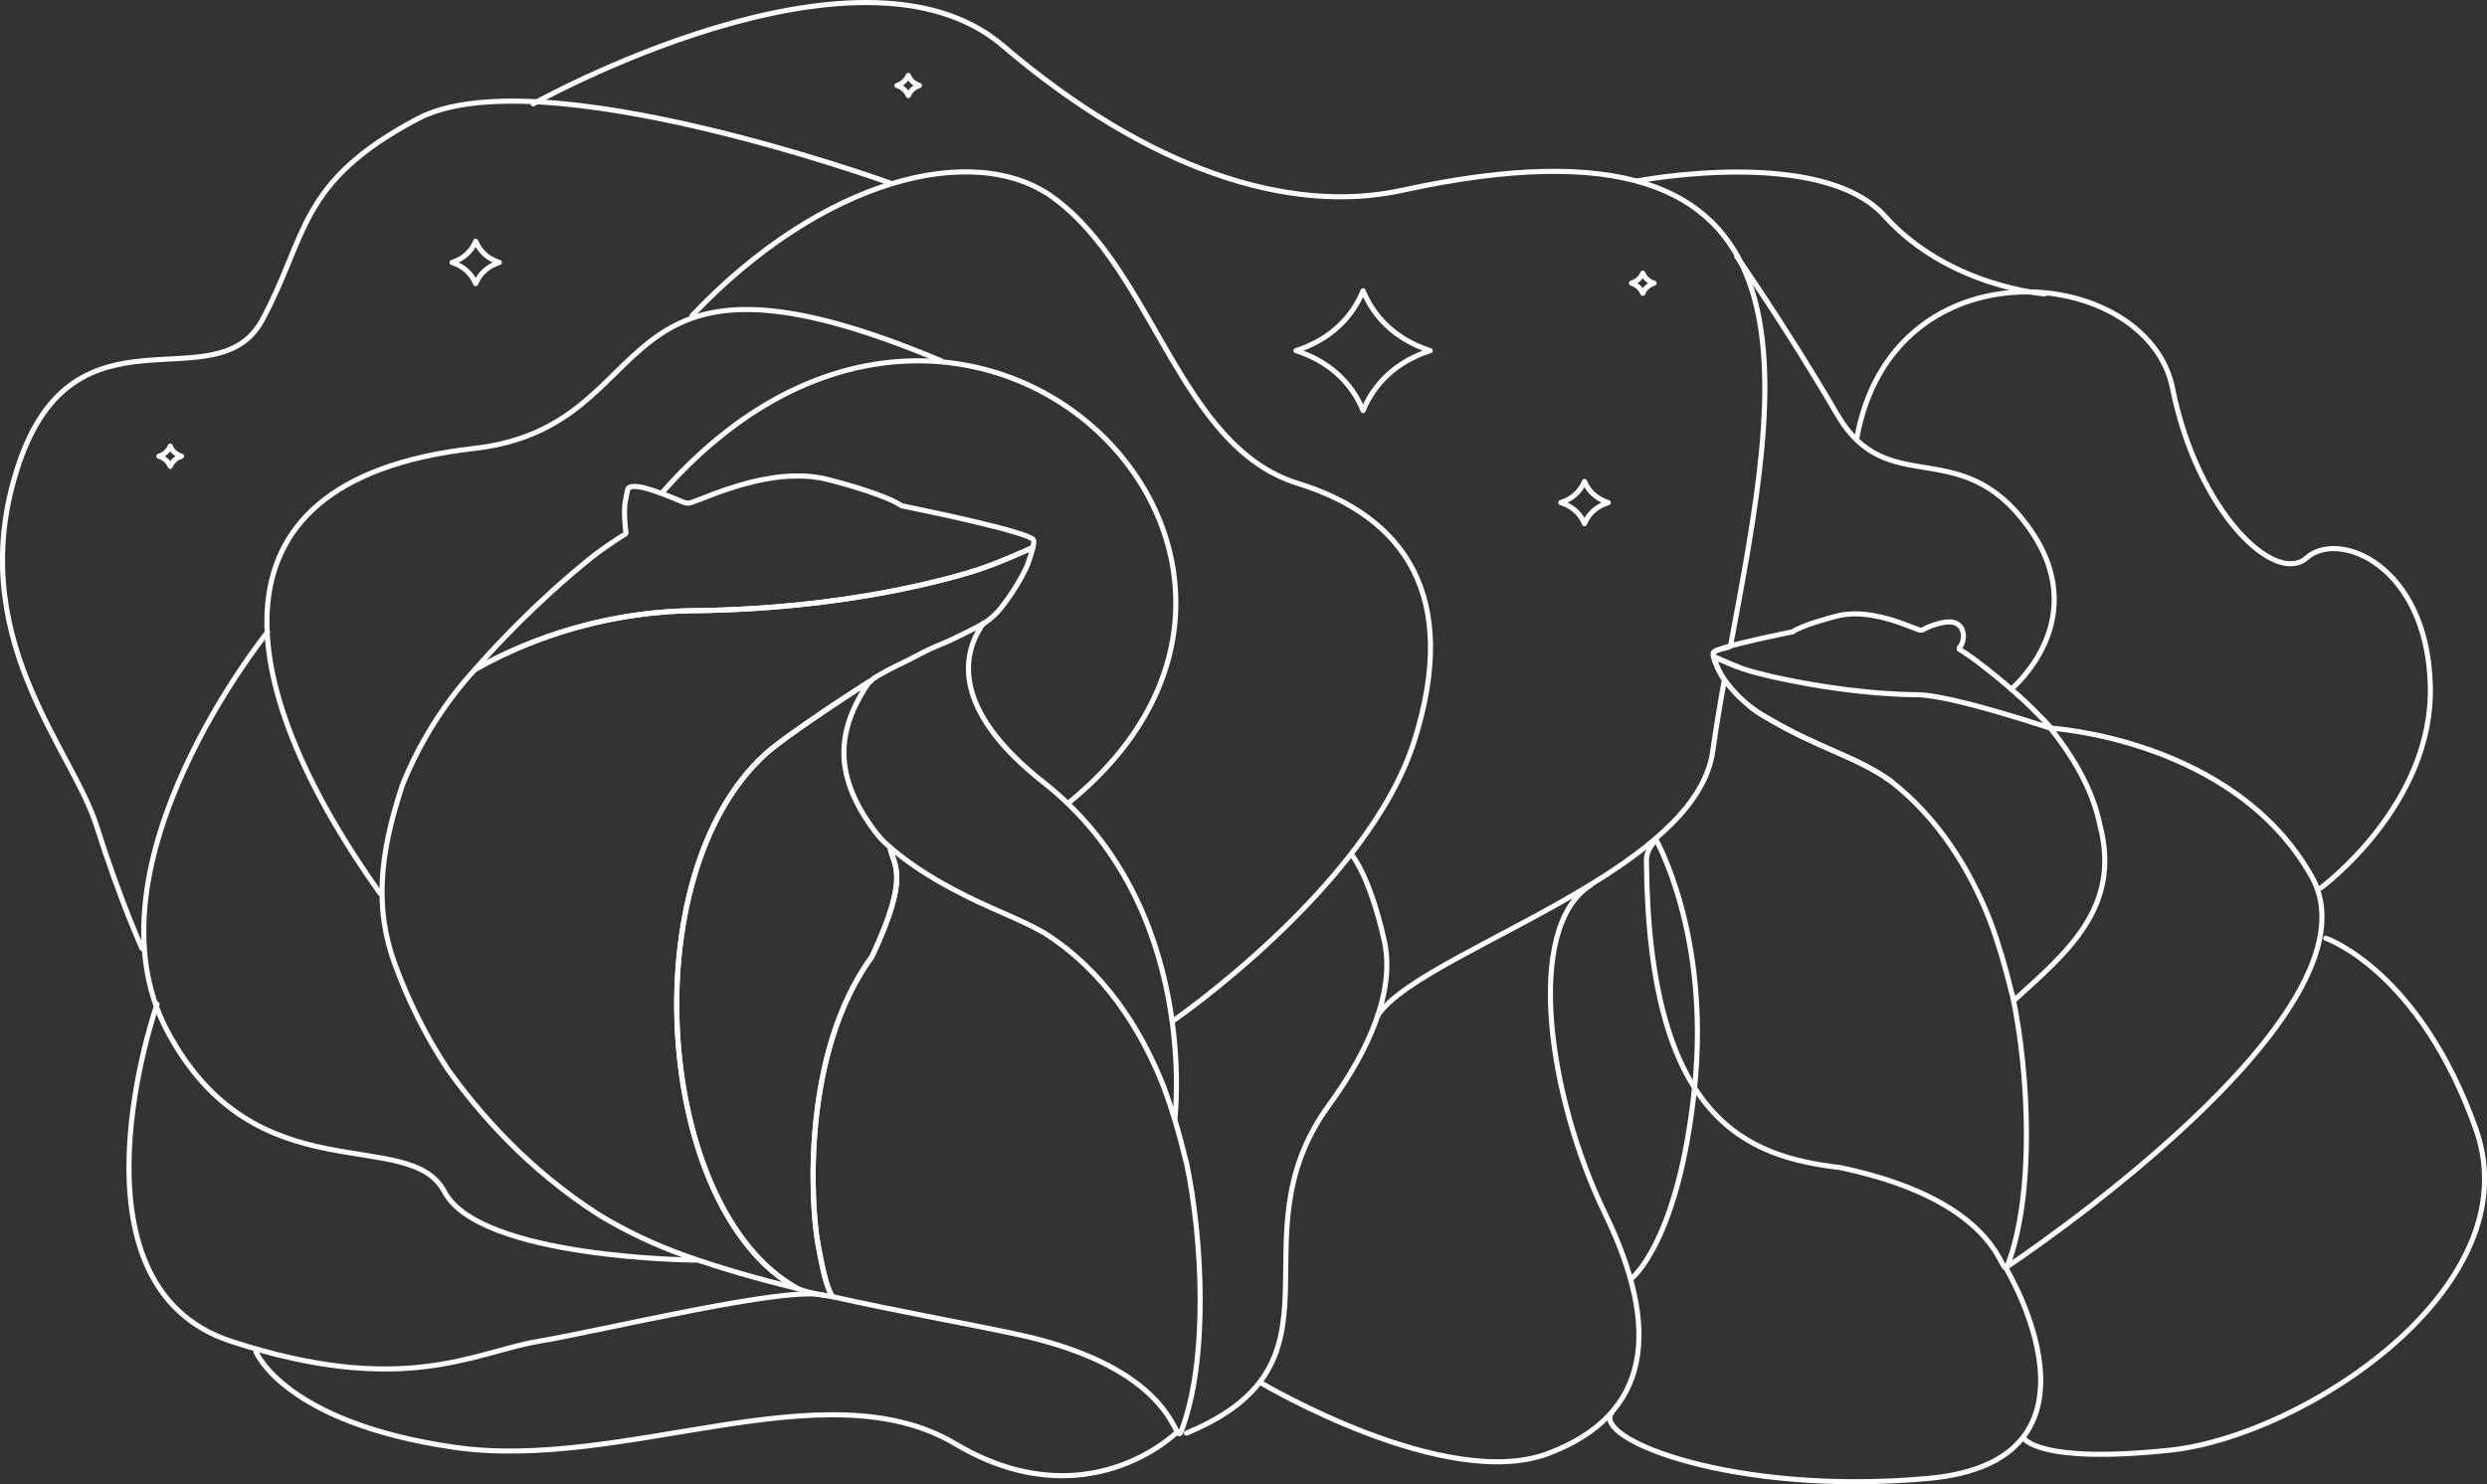 <?xml version="1.0" encoding="UTF-8"?> <!-- Creator: CorelDRAW X8 --> <svg xmlns="http://www.w3.org/2000/svg" xmlns:xlink="http://www.w3.org/1999/xlink" xml:space="preserve" width="248.451mm" height="148.302mm" style="shape-rendering:geometricPrecision; text-rendering:geometricPrecision; image-rendering:optimizeQuality; fill-rule:evenodd; clip-rule:evenodd" viewBox="0 0 22075 13177"><rect x="0" y="0" width="22075" height="13177" fill="#333333" stroke="none"/> <defs> <style type="text/css"> <![CDATA[ .str0 {stroke:#FEFEFE;stroke-width:45.128;stroke-linecap:round;stroke-linejoin:round} .str3 {stroke:#FEFEFE;stroke-width:45.128;stroke-linecap:round;stroke-linejoin:round} .str1 {stroke:#FEFEFE;stroke-width:45.128;stroke-linecap:round;stroke-linejoin:round} .str2 {stroke:#FEFEFE;stroke-width:45.128;stroke-linecap:round;stroke-linejoin:round} .str6 {stroke:#FEFEFE;stroke-width:45.128;stroke-linecap:round;stroke-linejoin:round} .str9 {stroke:#FEFEFE;stroke-width:45.128;stroke-linecap:round;stroke-linejoin:round} .str8 {stroke:#FEFEFE;stroke-width:45.128;stroke-linecap:round;stroke-linejoin:round} .str5 {stroke:#FEFEFE;stroke-width:45.128;stroke-linecap:round;stroke-linejoin:round} .str7 {stroke:#FEFEFE;stroke-width:45.128;stroke-linecap:round;stroke-linejoin:round} .str4 {stroke:#FEFEFE;stroke-width:45.128;stroke-linecap:round;stroke-linejoin:round} .fil1 {fill:none;fill-rule:nonzero} .fil0 {fill:#FEFEFE;fill-rule:nonzero} ]]> </style> </defs> <g id="Слой_x0020_1">  <g id="_924325832"> <g> <path class="fil0" d="M17573 5862l0 0 5 4 7 5 8 7 10 7 11 9 13 9 14 11 15 12 16 13 17 14 19 14 19 16 20 16 21 18 22 18 23 19 23 20 24 20 24 22 25 22 26 23 25 23 27 24 26 25 26 25 27 26 27 27 26 27 27 27 27 28 26 29 26 29 -33 30 -26 -29 -26 -28 -27 -27 -26 -28 -26 -26 -27 -26 -26 -26 -26 -25 -26 -25 -26 -24 -26 -23 -25 -22 -24 -22 -25 -22 -23 -20 -23 -20 -23 -18 -21 -19 -21 -17 -20 -16 -20 -16 -18 -14 -17 -14 -16 -12 -15 -12 -14 -11 -12 -9 -11 -9 -10 -8 -8 -6 -7 -5 -6 -5 0 0 28 -35zm-183 -85l2 -39 0 0 1 0 2 1 2 1 2 2 3 2 4 2 3 2 5 3 4 3 5 3 6 4 5 3 6 4 6 4 7 4 7 5 7 4 7 5 7 5 7 5 8 5 8 6 7 5 8 6 8 5 8 6 7 6 8 5 8 6 8 6 7 6 -28 35 -7 -5 -7 -6 -8 -5 -7 -6 -8 -6 -8 -5 -7 -6 -8 -5 -7 -5 -8 -5 -7 -6 -7 -5 -8 -4 -7 -5 -6 -5 -7 -4 -6 -4 -6 -4 -6 -4 -6 -4 -5 -3 -5 -3 -5 -3 -4 -3 -3 -2 -4 -2 -3 -2 -2 -1 -2 -1 -1 -1 -1 -1 0 0 1 -39 20 40zm-173 -267l0 0 24 -5 24 -4 21 -2 20 0 19 1 18 3 16 5 15 6 14 8 12 9 11 10 10 11 7 11 7 13 5 13 4 13 3 13 2 13 1 14 0 13 -1 13 -2 13 -3 12 -3 12 -4 12 -4 11 -5 10 -6 10 -7 9 -7 8 -8 6 -10 6 -20 -40 3 -2 4 -3 3 -4 4 -5 4 -7 4 -7 3 -8 3 -9 3 -9 1 -10 2 -10 1 -10 0 -10 -1 -10 -1 -10 -2 -10 -3 -9 -4 -9 -4 -8 -5 -8 -6 -7 -7 -6 -8 -6 -9 -5 -10 -4 -12 -4 -13 -2 -15 -1 -17 0 -18 2 -20 3 -22 5 0 0 -11 -44zm-168 63l0 0 3 -1 2 0 2 -1 2 0 1 -1 2 -1 1 0 2 -1 2 -1 2 -1 2 -2 3 -1 3 -2 3 -1 4 -2 3 -2 5 -3 4 -2 5 -2 5 -2 6 -3 7 -3 7 -2 7 -3 8 -3 9 -3 9 -3 10 -3 11 -3 12 -4 13 -3 13 -4 11 44 -13 3 -12 4 -11 3 -10 3 -10 3 -9 3 -8 3 -8 2 -6 3 -7 2 -5 3 -5 2 -5 2 -4 2 -4 2 -4 2 -3 1 -3 2 -3 2 -3 1 -2 2 -3 1 -3 2 -3 1 -3 2 -3 1 -3 1 -4 2 -3 1 -4 1 -4 1 -4 0 0 0 -7 -44zm0 0l7 44c-13,2 -24,-6 -26,-19 -2,-12 7,-24 19,-25zm-751 -126l0 0 32 -7 32 -5 32 -4 33 -3 32 -1 32 1 32 1 32 3 31 4 31 4 31 6 30 6 30 6 28 8 29 7 27 8 27 8 25 9 25 8 23 8 22 8 21 8 20 8 18 7 17 6 15 6 14 5 11 4 10 4 7 2 4 0 -2 1 7 44 -11 0 -9 -2 -10 -2 -11 -4 -12 -4 -14 -6 -15 -6 -17 -6 -18 -7 -20 -8 -20 -7 -22 -8 -23 -8 -24 -9 -25 -8 -26 -8 -27 -7 -27 -8 -28 -7 -28 -6 -30 -6 -29 -5 -30 -5 -30 -3 -30 -3 -30 -1 -31 -1 -30 1 -30 3 -30 3 -30 5 -29 7 0 0 -12 -44zm-389 140l-10 5 1 -1 1 -1 1 -1 2 -1 2 -2 4 -2 3 -2 4 -3 5 -3 6 -3 6 -3 8 -3 7 -4 9 -4 10 -5 10 -4 12 -5 12 -5 14 -5 14 -6 16 -6 16 -6 18 -6 19 -6 21 -7 21 -6 23 -7 24 -7 26 -8 26 -7 29 -8 29 -8 12 44 -30 8 -28 7 -26 8 -25 7 -24 7 -23 7 -21 6 -20 7 -18 6 -18 6 -16 6 -15 5 -14 6 -13 5 -12 5 -11 4 -10 5 -9 4 -8 3 -8 4 -6 3 -6 3 -5 3 -4 2 -4 2 -3 2 -2 2 -2 1 -1 1 0 0 -1 1 1 -1 -10 5 -9 -44zm-722 203l0 0 9 -17 10 -8 12 -7 15 -6 17 -7 19 -7 22 -7 25 -7 26 -8 27 -7 30 -8 30 -8 32 -8 32 -7 33 -8 32 -8 33 -7 33 -8 32 -7 31 -7 30 -6 29 -6 28 -6 25 -6 24 -5 21 -4 19 -4 16 -3 12 -3 10 -2 6 -1 2 0 9 44 -2 0 -6 2 -10 1 -12 3 -16 3 -19 4 -21 5 -23 4 -26 6 -27 6 -29 6 -30 6 -31 7 -32 7 -33 8 -32 7 -33 8 -33 8 -32 7 -31 8 -30 8 -29 7 -27 8 -26 7 -23 7 -21 7 -19 6 -15 6 -12 5 -7 5 -2 1 3 -8 0 0 -45 -6zm18 61l-13 -15 0 -2 0 -2 -1 -1 0 -2 0 -2 -1 -1 0 -2 0 -1 -1 -2 0 -1 0 -2 0 -1 -1 -2 0 -1 0 -2 0 -1 0 -1 -1 -2 0 -1 0 -1 0 -2 0 -1 0 -1 0 -2 0 -1 0 -1 0 -1 0 -2 0 -1 0 -1 0 -1 0 -2 45 6 0 0 0 0 0 0 0 1 0 0 0 1 0 0 0 1 0 0 0 1 0 1 0 1 0 1 0 0 0 1 1 1 0 1 0 1 0 1 0 2 0 1 1 1 0 1 0 2 0 1 1 1 0 1 0 2 0 1 1 2 0 1 0 2 -12 -16 -19 41zm-13 -15l44 -10c3,12 -4,24 -17,27 -12,3 -24,-5 -27,-17zm283 126l0 0 -8 -2 -8 -3 -8 -3 -8 -3 -9 -3 -8 -4 -9 -3 -8 -3 -9 -3 -9 -4 -8 -3 -9 -4 -9 -4 -9 -3 -9 -4 -8 -3 -9 -4 -9 -4 -9 -4 -8 -3 -9 -4 -9 -4 -8 -3 -9 -4 -8 -4 -8 -3 -9 -4 -8 -4 -8 -3 -8 -4 -7 -3 -8 -4 19 -41 7 4 8 3 8 4 8 3 8 4 8 3 8 4 8 4 9 3 8 4 9 4 8 3 9 4 9 4 8 3 9 4 9 4 8 3 9 4 9 3 8 4 9 3 9 4 8 3 9 3 8 3 8 3 8 3 8 3 8 3 8 3 8 3 0 0 -15 42zm1537 228l0 0 -63 -1 -64 -2 -64 -3 -63 -4 -63 -4 -63 -5 -62 -6 -62 -6 -61 -7 -60 -7 -59 -8 -59 -8 -57 -8 -56 -9 -54 -9 -54 -9 -51 -10 -50 -9 -49 -9 -46 -10 -45 -9 -42 -9 -41 -9 -38 -9 -35 -9 -34 -8 -30 -8 -28 -7 -25 -7 -23 -7 -19 -6 -17 -6 15 -42 15 5 19 6 22 6 25 7 27 7 30 8 33 8 36 9 37 9 40 9 43 9 44 9 46 9 48 10 50 9 51 9 53 9 54 9 56 9 57 8 58 8 59 8 59 7 61 7 61 6 62 6 62 5 63 4 63 4 63 3 63 2 63 1 0 0 -1 45zm1213 261l0 0 -24 37 -8 -2 -12 -4 -16 -5 -20 -6 -23 -8 -28 -9 -31 -10 -34 -10 -36 -12 -40 -12 -41 -13 -44 -13 -45 -14 -47 -14 -48 -14 -48 -14 -50 -14 -50 -13 -50 -14 -51 -13 -49 -13 -49 -11 -49 -12 -47 -10 -45 -9 -44 -8 -42 -7 -40 -6 -37 -4 -34 -3 -31 -1 1 -45 33 1 36 3 38 4 41 6 43 7 44 9 47 9 47 10 49 12 50 12 50 12 50 13 51 14 50 14 50 14 49 14 48 14 47 14 46 14 43 13 42 13 39 12 37 12 34 10 31 10 27 9 24 8 20 6 16 5 11 3 6 2 -20 37 0 0 33 -30z"></path> </g> <path class="fil1 str0" d="M15421 5919l-4 -2 -4 -2 -5 -1 -4 -2 -4 -2 -5 -2 0 0 -4 -1 0 0 -4 -2 0 0 -5 -2 0 0 -4 -2 -4 -1 -5 -2 0 0 -4 -2 0 0 -5 -2 0 0 -4 -2 -4 -1 -5 -2 0 0 -4 -2 0 0 -4 -2 0 0 -5 -2 0 0 -4 -2 0 0 -5 -1 0 0 -4 -2 0 0 -4 -2 0 0 -5 -2 0 0 -4 -2 0 0 -4 -2 0 0 -5 -2 0 0 -4 -1 0 0 -4 -2 0 0 -4 -2 0 0 -5 -2 0 0 -4 -2 0 0 -4 -2 0 0 -4 -1 0 0 -4 -2 0 0 -4 -2 0 0 -4 -2 0 0 -5 -2 0 0 -4 -1 0 0 -4 -2 0 0 -4 -2 0 0 -4 -2 0 0 -3 -2 0 0 -4 -1 0 0 -4 -2 0 0 -4 -2 0 0 -4 -1 0 0 -4 -2 0 0 0 -1 0 -1c-1,-2 -1,-5 -1,-7l-1 -1 0 0 -1 -1c6,27 20,71 36,114 37,72 75,124 115,171 47,56 105,115 175,170l2 2 2 1 1 1 1 1 2 1 2 2 0 0 2 1 2 2 2 1 0 0 2 2 2 1 1 1 1 1 2 1 2 2 0 0 2 1 2 2 2 1 0 0 2 2 2 1 1 1 1 1 3 1 2 2 0 0 2 1 2 2 2 1 0 0 2 2 2 1 1 1 1 1 2 1 3 1 0 1 2 1 2 1 2 2 0 0 2 1 4 3 1 0 3 3 1 0 1 0 1 1 2 2 2 1 1 0 2 2 2 1 1 1 1 0 2 2 3 1 0 1 2 1 2 1 2 1 1 0 2 2 2 1 2 1 0 0 3 2 2 1 1 1 1 1 3 1 2 1 0 0 2 2 3 1 1 1 1 0 2 2 3 1 0 0 2 1 2 2 3 1c12,7 25,15 38,22l5 3 1 1 20 12 1 0 20 11 2 1 19 11 2 1 5 3 16 9 0 0 18 10 3 1 5 3 15 8 1 0 17 9 1 1 8 4 14 7 5 3 14 7 7 4 14 7 4 2 14 7 9 4 11 6 6 3 14 7 3 1 16 8 6 3 12 6 6 2c17,9 35,17 52,25l2 1c86,40 167,75 245,109l6 3c49,21 96,43 143,65l0 0c109,52 212,109 314,182"></path> <g id="_924329144"> <path class="fil1 str0" d="M7899 7521c139,121 333,254 568,377 317,170 567,250 797,381 531,334 860,849 1065,1368 72,194 138,411 196,657l2 -2c152,712 197,1774 -39,2396 -72,191 21,-542 -1487,-858 -477,-101 -1040,-200 -1614,-329 -37,-70 -68,-141 -128,-474 -60,-334 -148,-1682 480,-2544 344,-731 191,-804 160,-972z"></path> <g> <path class="fil0" d="M4258 5862l34 30 0 0 -2 2 -2 2 -2 2 -2 2 -2 2 -1 2 -2 2 -2 2 -2 2 -2 3 -2 2 -1 2 -2 2 -2 2 -2 2 -2 2 -2 2 -2 2 -1 2 -2 2 -2 3 -2 2 -2 2 -2 2 -1 2 -2 2 -2 2 -2 2 -2 3 -2 2 -2 2 -1 2 -35 -30 2 -2 2 -2 2 -2 2 -2 2 -2 2 -2 2 -3 1 -2 2 -2 2 -2 2 -2 2 -2 2 -2 2 -2 1 -3 2 -2 2 -2 2 -2 2 -2 2 -2 2 -2 1 -2 2 -3 2 -2 2 -2 2 -2 2 -2 2 -2 1 -2 2 -2 2 -2 2 -2 0 0zm987 -938l28 36 0 0 -8 6 -11 9 -12 10 -15 12 -16 13 -19 15 -19 16 -22 18 -23 20 -25 21 -27 23 -27 24 -29 25 -31 27 -31 28 -33 30 -34 30 -35 33 -36 33 -37 35 -38 36 -38 37 -40 38 -40 39 -40 41 -41 42 -42 42 -42 44 -42 45 -43 45 -42 47 -43 48 -34 -30 43 -48 43 -47 43 -46 43 -45 42 -44 42 -43 41 -42 41 -41 40 -39 39 -39 39 -37 38 -36 37 -35 36 -33 35 -33 34 -31 33 -30 32 -28 31 -27 29 -25 28 -25 26 -22 25 -21 24 -20 22 -18 20 -17 18 -15 17 -14 14 -11 13 -11 11 -8 8 -7 0 0zm290 -184l44 -6 -10 22 -1 1 -1 1 -2 1 -3 2 -4 2 -5 3 -6 4 -6 4 -7 4 -8 5 -8 5 -9 6 -9 6 -10 6 -10 7 -11 7 -11 7 -11 8 -12 8 -12 8 -12 8 -12 9 -13 8 -12 9 -13 9 -13 9 -12 10 -13 9 -13 9 -12 10 -13 9 -12 10 -28 -36 13 -10 12 -9 13 -10 13 -9 13 -10 13 -9 13 -10 13 -9 13 -9 12 -9 13 -8 12 -9 12 -8 12 -8 11 -7 12 -8 10 -7 11 -7 10 -6 9 -6 9 -6 8 -5 8 -5 7 -4 6 -4 6 -4 5 -3 4 -2 3 -2 2 -2 2 -1 0 0 -10 22zm-7 -291l44 8 0 0 -1 9 -2 10 -1 10 0 10 -1 11 -1 11 0 12 0 11 0 11 0 12 0 12 1 11 0 12 1 11 0 11 1 11 1 11 1 10 1 10 0 9 1 9 1 9 1 7 1 8 1 6 0 6 1 5 0 4 1 4 0 2 0 2 0 0 -44 6 0 0 -1 -2 0 -2 0 -4 -1 -4 -1 -6 0 -6 -1 -6 -1 -8 -1 -8 -1 -8 -1 -10 0 -9 -1 -10 -1 -11 -1 -11 -1 -11 0 -12 -1 -11 0 -12 -1 -12 0 -12 0 -12 0 -12 0 -12 0 -12 1 -12 1 -12 0 -11 2 -11 1 -11 2 -11 0 0zm23 -111l45 7 -2 7 0 -2 0 0 0 0 0 -1 0 1 0 0 0 0 0 1 0 1 -1 1 0 1 0 1 -1 2 0 2 -1 2 0 3 -1 3 -1 3 0 4 -1 4 -1 4 -1 4 -1 6 -1 5 -1 6 -2 6 -1 7 -1 7 -2 8 -1 8 -2 9 -2 9 -44 -8 2 -9 1 -9 2 -8 1 -8 2 -8 1 -6 1 -7 1 -6 2 -5 1 -6 1 -4 1 -5 0 -4 1 -4 1 -3 1 -3 0 -3 1 -2 1 -3 0 -2 1 -2 0 -1 0 -1 1 -2 0 -1 0 -1 1 -1 0 0 0 -1 0 -1 0 0 1 -2 -2 7zm277 3l-15 43 0 0 -22 -8 -20 -6 -18 -6 -18 -5 -16 -4 -15 -4 -14 -3 -12 -2 -12 -2 -11 -1 -9 -1 -9 0 -8 -1 -7 1 -6 0 -5 1 -4 1 -4 1 -2 1 -3 1 -1 0 -1 1 -1 1 -1 0 0 0 0 0 0 0 1 0 0 -1 0 -1 0 -1 1 -1 -45 -7 0 -2 1 -2 1 -2 1 -3 1 -3 2 -3 3 -3 3 -3 3 -3 4 -3 4 -3 5 -2 6 -3 6 -2 6 -1 7 -2 8 -1 8 0 9 -1 9 0 11 1 11 1 12 2 13 2 14 2 15 3 16 4 17 5 19 5 19 6 21 7 22 7 0 0zm279 104l-6 45 0 0 -6 -1 -6 -1 -5 -1 -6 -2 -5 -1 -4 -1 -5 -1 -5 -2 -4 -2 -5 -1 -5 -2 -5 -2 -5 -2 -5 -2 -6 -3 -6 -3 -6 -2 -7 -3 -8 -4 -8 -3 -9 -4 -10 -4 -11 -4 -12 -5 -12 -5 -14 -5 -15 -6 -16 -6 -17 -7 -19 -6 -20 -8 -21 -7 15 -43 21 8 20 7 19 7 18 6 16 7 15 5 14 6 13 5 12 5 11 4 10 4 9 4 9 4 8 3 7 3 6 3 6 3 6 2 5 2 5 2 4 2 4 2 4 1 4 1 3 1 4 2 4 1 3 0 5 1 4 1 5 1 5 1 0 0zm1250 -209l-11 44 0 0 -50 -12 -50 -8 -51 -7 -51 -3 -51 -2 -51 1 -51 2 -51 4 -51 6 -50 8 -50 8 -48 10 -48 11 -47 12 -46 12 -45 13 -43 14 -42 13 -40 14 -39 13 -36 14 -35 13 -32 12 -30 12 -28 11 -26 9 -23 9 -20 7 -18 6 -15 5 -14 2 -13 1 6 -45 2 0 8 -2 13 -4 16 -5 20 -7 22 -9 25 -9 28 -11 31 -12 32 -13 35 -13 37 -13 39 -14 41 -14 42 -13 44 -14 46 -13 46 -13 48 -12 49 -11 50 -10 51 -9 51 -8 52 -6 53 -4 52 -3 53 0 53 1 53 4 53 7 53 9 52 12 0 0zm650 232l-9 45 -10 -5 1 0 -1 -1 -1 -1 -3 -1 -3 -2 -4 -3 -5 -3 -6 -4 -8 -4 -8 -4 -10 -6 -11 -5 -12 -6 -14 -7 -15 -6 -17 -8 -19 -8 -20 -8 -22 -8 -23 -9 -26 -9 -27 -10 -29 -10 -31 -11 -33 -10 -36 -11 -37 -12 -40 -12 -42 -12 -44 -12 -47 -13 -49 -12 11 -44 49 13 48 13 44 12 43 12 40 12 38 11 35 12 34 11 31 10 30 10 28 10 26 10 24 9 22 8 20 9 19 8 18 7 16 7 14 7 13 6 12 6 10 6 9 5 8 4 7 4 6 4 5 3 4 3 3 2 2 1 1 1 1 1 -10 -5zm1191 327l-45 5 0 0 2 6 -6 -5 -14 -8 -21 -9 -26 -10 -31 -11 -35 -11 -40 -12 -43 -12 -45 -13 -49 -13 -50 -12 -52 -13 -53 -13 -55 -13 -54 -13 -55 -12 -54 -13 -53 -12 -52 -11 -51 -11 -48 -10 -45 -10 -43 -9 -39 -8 -35 -7 -31 -7 -27 -5 -21 -5 -16 -3 -9 -2 -4 0 9 -45 4 1 9 2 16 3 21 4 27 6 31 6 35 8 39 8 43 9 46 10 48 10 50 11 52 11 54 12 54 13 55 12 55 13 54 13 54 13 52 13 51 13 48 13 47 12 43 13 40 12 36 11 32 11 28 11 24 11 18 10 15 12 10 20 0 0zm-21 86l-18 -41 -13 15 0 -2 1 -3 0 -2 1 -3 1 -2 0 -2 0 -3 1 -2 0 -2 1 -2 0 -2 0 -3 1 -2 0 -2 0 -1 0 -2 1 -2 0 -2 0 -1 0 -2 0 -1 0 -2 0 -1 1 -1 0 -2 0 -1 0 -1 0 -1 0 -1 -1 0 0 -1 0 -1 45 -5 0 2 0 1 1 2 0 2 0 2 0 2 0 1 0 2 0 2 -1 2 0 2 0 2 0 2 0 2 -1 2 0 2 0 3 0 2 -1 2 0 3 0 2 -1 2 0 3 -1 2 0 3 -1 2 0 3 -1 3 0 2 -1 3 -1 3 0 2 -13 16zm13 -16c-3,13 -15,20 -27,17 -12,-2 -20,-14 -17,-27l44 10zm-462 201l-15 -43 0 0 13 -4 14 -5 13 -5 13 -5 14 -5 14 -5 14 -6 14 -5 14 -6 15 -5 14 -6 14 -6 15 -6 14 -6 15 -6 15 -6 14 -6 15 -6 14 -6 15 -6 14 -6 14 -7 14 -6 14 -6 14 -6 14 -6 14 -6 13 -6 13 -6 13 -6 13 -5 13 -6 18 41 -13 6 -12 5 -13 6 -14 6 -13 6 -14 6 -14 6 -14 6 -14 7 -14 6 -14 6 -15 6 -14 6 -15 7 -14 6 -15 6 -15 6 -14 6 -15 6 -15 6 -14 6 -15 6 -14 5 -15 6 -14 5 -14 6 -14 5 -14 5 -14 5 -13 5 -14 5 -13 5 0 0zm-2557 378l-1 -45 0 0 123 -2 122 -4 119 -5 116 -6 114 -7 112 -9 109 -9 107 -10 104 -12 101 -12 99 -13 96 -13 92 -14 90 -14 87 -15 84 -15 80 -16 78 -15 74 -16 70 -15 68 -16 64 -15 60 -15 57 -14 53 -14 49 -14 46 -13 42 -12 38 -12 34 -10 30 -10 25 -9 15 43 -26 9 -31 10 -34 10 -38 12 -42 12 -46 14 -50 13 -54 14 -57 15 -61 15 -64 15 -68 16 -71 15 -74 16 -78 16 -81 15 -84 15 -88 15 -90 15 -93 14 -96 13 -99 13 -102 12 -104 11 -107 11 -110 9 -112 9 -115 7 -117 6 -120 5 -121 4 -124 2 0 0zm-1973 485l35 30 -29 -34 34 -19 35 -20 38 -20 39 -20 41 -21 44 -21 45 -22 47 -21 49 -22 51 -22 53 -21 55 -22 56 -21 58 -21 60 -21 61 -20 64 -19 65 -19 66 -18 68 -18 70 -16 72 -16 73 -14 74 -14 76 -12 77 -11 79 -10 81 -8 82 -7 83 -5 84 -3 86 -2 1 45 -85 2 -84 3 -82 5 -81 7 -80 8 -78 10 -76 11 -75 12 -74 13 -72 14 -71 16 -69 16 -67 17 -66 18 -64 19 -63 19 -61 20 -59 21 -58 20 -55 21 -54 21 -52 22 -51 21 -48 22 -47 21 -45 21 -43 21 -40 21 -39 20 -37 20 -35 19 -33 19 -29 -35zm29 35c-11,6 -25,2 -31,-9 -6,-10 -2,-24 8,-30l23 39z"></path> </g> <path class="fil1 str1" d="M7397 11513c-83,-13 -258,-41 -326,-78 -1251,-698 -1471,-3659 -275,-4743 196,-178 922,-642 922,-642 -312,450 -295,837 3,1269 110,160 173,192 180,204l-2 -2c31,168 184,241 -160,972 -628,862 -540,2210 -480,2544 60,333 91,404 128,474l10 2z"></path> <path class="fil1 str2" d="M7745 6031c-6,5 -11,11 -16,17l-17 10 6 -8c0,0 -62,39 -154,99 -115,73 -228,149 -338,226 -175,119 -348,243 -430,317 -1196,1084 -976,4045 275,4743 3,2 6,3 9,5 -338,-83 -675,-178 -995,-291 -266,-95 -519,-214 -756,-356 -649,-412 -1084,-922 -1355,-1300 -192,-291 -352,-609 -474,-947 -177,-491 -125,-966 56,-1528 6,-20 13,-40 20,-60 231,-571 574,-945 640,-1014 343,-196 1037,-513 1954,-523 1331,-14 2295,-288 2551,-377 138,-47 314,-124 447,-184 -10,45 -29,105 -55,172 -55,118 -139,252 -228,365 -40,51 -88,93 -139,129 -83,48 -198,104 -321,163 -77,32 -155,64 -228,101 -47,24 -94,48 -141,73 -141,68 -259,128 -311,168zm1425 -1179l0 0 0 0 0 0z"></path> <path class="fil1 str0" d="M10428 9936c0,0 231,-1892 -1164,-2989 -831,-654 -725,-1152 -533,-1416"></path> <path class="fil1 str0" d="M5883 4367c2673,-3029 6291,563 3612,2752"></path> <path class="fil1 str0" d="M3373 7930c-1228,-1719 -1720,-3660 835,-3949 1742,-198 1049,-2080 4148,-777"></path> <path class="fil1 str0" d="M2374 5612c0,0 -1673,2068 -889,3542 783,1473 2147,830 2460,1426 314,595 2233,607 2233,607"></path> <path class="fil1 str0" d="M6143 2802c1150,-1214 2505,-1559 3206,-1048 897,655 1119,2212 2170,2537 951,295 1442,1003 1034,2288 -407,1286 -2131,2477 -2131,2477"></path> <path class="fil1 str0" d="M10531 12723c1525,-631 394,-1717 1264,-2910 362,-497 590,-1020 492,-1463 -126,-564 -282,-752 -282,-752"></path> <path class="fil1 str0" d="M1394 8915c0,0 -877,2492 658,2993 1536,502 2163,94 2727,0 565,-94 2226,-501 2539,-407"></path> <path class="fil1 str0" d="M10437 12723c0,0 -799,784 -1959,94 -1160,-689 -2946,251 -4451,31 -1504,-219 -1755,-846 -1755,-846"></path> <path class="fil1 str0" d="M7906 1627c0,0 -3134,-1136 -4200,-572 -1066,564 -972,1034 -1379,1787 -408,752 -1662,-220 -2163,1285 -502,1504 470,2507 690,3197 219,690 407,1097 407,1097"></path> </g> <path class="fil1 str0" d="M4732 922c0,0 2884,-1615 4169,-517 1285,1097 2539,1504 3542,1285 3903,-854 3353,1692 2918,4043 -12,25 -144,27 -154,67 -11,45 86,226 99,237 -39,216 -75,429 -104,637 -66,457 -534,844 -1084,1180 -768,470 -1693,841 -1894,1170"></path> <path class="fil1 str0" d="M11205 12284c0,0 1630,964 2539,619 909,-344 1003,-1097 502,-2131 -502,-1034 -721,-2539 -126,-2915"></path> <path class="fil1 str0" d="M14484 11348c0,0 416,-325 557,-1689 141,-1363 -345,-2210 -345,-2210"></path> <path class="fil1 str0" d="M15537 6275c42,33 88,64 139,92 464,277 790,344 1097,560 430,331 710,787 891,1247 72,193 137,411 196,656l2 -1c151,711 196,1774 -39,2396 -72,191 21,-542 -1487,-859 -824,-98 -1705,-409 -1722,-2730 -1,-59 29,-115 73,-168"></path> <path class="fil1 str0" d="M17875 8883c481,-435 954,-830 765,-1556 -52,-256 -185,-544 -441,-863 0,0 1630,94 2319,1316 690,1223 -2709,3470 -2709,3470"></path> <path class="fil1 str3" d="M17851 6119c0,0 753,-621 147,-1449 -605,-829 -1243,-223 -1689,-988 -446,-765 -892,-1403 -892,-1403"></path> <path class="fil1 str0" d="M20601 7882c0,0 1003,-736 971,-1802 -31,-1066 -815,-1379 -1097,-1128 -282,250 -971,-408 -1191,-1505 -219,-1097 -2492,-1332 -2805,455"></path> <path class="fil1 str0" d="M14535 1606c0,0 1630,-314 2195,313 564,627 1418,690 1418,690"></path> <path class="fil1 str0" d="M14308 12539c-188,235 1085,743 2809,586 1724,-157 688,-1867 688,-1867"></path> <path class="fil1 str0" d="M20644 8329c0,0 830,282 1332,1693 501,1410 -1536,2727 -2711,2852 -1176,125 -1301,-106 -1301,-106"></path> <path class="fil1 str4" d="M12695 3113c-315,-101 -503,-305 -596,-532 -92,227 -281,431 -596,532 315,101 504,305 596,532 93,-227 281,-431 596,-532z"></path> <path class="fil1 str5" d="M14275 4462c-111,-36 -178,-108 -211,-188 -32,80 -99,152 -210,188 111,35 178,107 210,187 33,-80 100,-152 211,-187z"></path> <path class="fil1 str6" d="M14682 2514c-53,-17 -85,-51 -100,-89 -16,38 -48,72 -101,89 53,17 85,52 101,90 15,-38 47,-73 100,-90z"></path> <path class="fil1 str7" d="M4432 2330c-111,-35 -177,-108 -210,-188 -33,80 -99,153 -210,188 111,36 177,108 210,188 33,-80 99,-152 210,-188z"></path> <path class="fil1 str8" d="M1611 4050c-53,-17 -85,-51 -100,-90 -16,39 -48,73 -101,90 53,17 85,52 101,90 15,-38 47,-73 100,-90z"></path> <path class="fil1 str9" d="M8162 759c-53,-17 -84,-51 -100,-90 -16,39 -48,73 -101,90 53,17 85,51 101,90 16,-39 47,-73 100,-90z"></path> </g> </g> </svg> 
